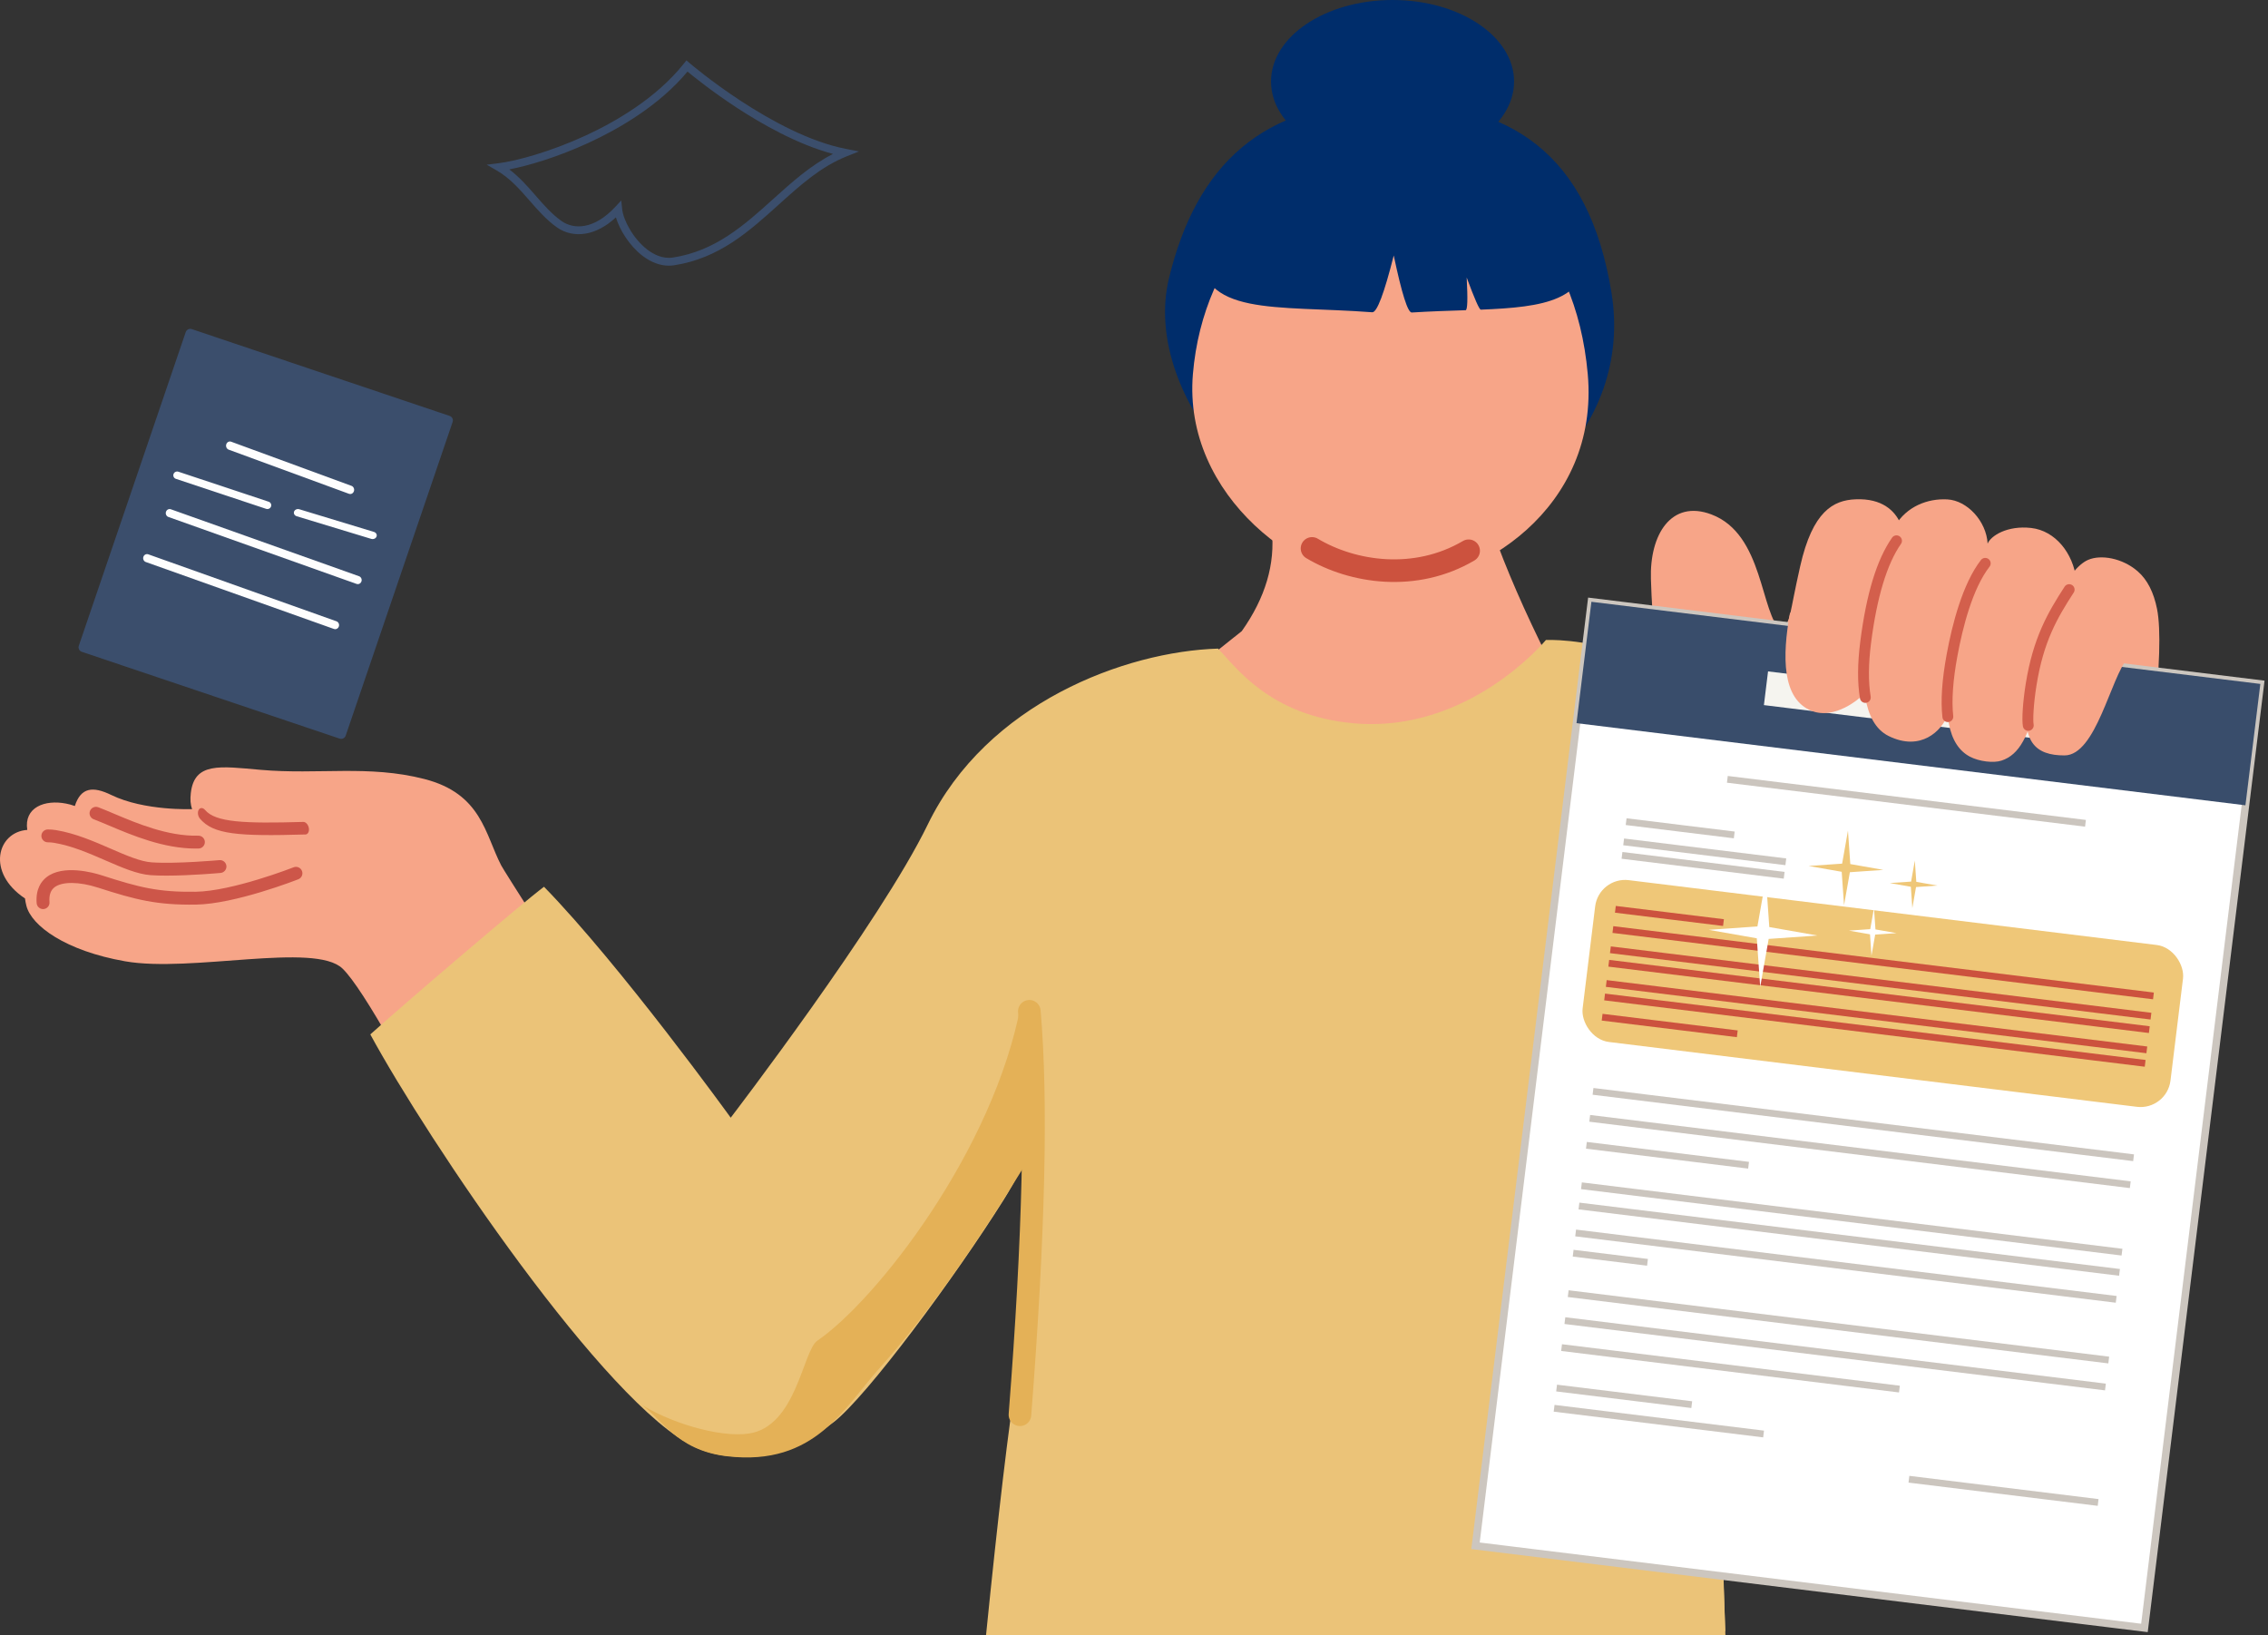<?xml version="1.0" encoding="UTF-8"?>
<svg style="background: #fff" xmlns="http://www.w3.org/2000/svg" xmlns:xlink="http://www.w3.org/1999/xlink" width="301px" height="217px" viewBox="0 0 301 217" version="1.1">
  <rect x="0" y="0" width="301" height="217" fill="#333333" stroke="none"/>
  <title>DFD7A824-A8A2-4282-953E-F01992F5BF74@3x</title>
  <g stroke="none" stroke-width="1" fill="none" fill-rule="evenodd">
    <g transform="translate(-775, -890)">
      <g transform="translate(775, 890)">
        <g transform="translate(-0, 0)">
          <g transform="translate(0, 101.827)">
            <path d="M3.62,8.299 C3.158,5.303 5.94,4.245 8.786,4.811 C9.14,4.881 9.477,4.965 9.931,5.129 C10.725,2.65 12.324,2.474 14.762,3.662 C19.172,5.809 25.5,5.54 25.5,5.54 C25.268,4.926 25.232,4.236 25.321,3.436 C25.783,-0.712 29.174,-0.149 34.589,0.328 C42.243,1.001 48.921,-0.357 56.324,1.547 C63.926,3.501 64.366,8.868 66.521,13.016 C67.287,14.49 95.725,58.714 101.549,67.611 L60.642,52.946 C55.038,41.825 48.241,29.363 45.45,26.694 C41.754,23.16 25.39,27.272 16.613,25.736 C8.696,24.349 4.186,21.031 3.505,18.377 C3.416,18.027 3.353,17.7 3.317,17.396 C-1.855,13.961 -0.371,8.58 3.62,8.299 Z" fill="#F7A588"></path>
            <path d="M39.833,10.861 C39.798,10.861 39.762,10.856 39.726,10.847 C31.09,8.48 28.033,7.267 26.951,4.752 C26.779,4.354 26.86,3.827 27.131,3.576 C27.403,3.324 27.762,3.444 27.934,3.843 C28.784,5.819 32.325,7.083 39.938,9.17 C40.254,9.256 40.462,9.701 40.404,10.165 C40.352,10.575 40.107,10.861 39.833,10.861" fill="#CD5649" transform="translate(33.637, 7.153) rotate(-17) translate(-33.637, -7.153) "></path>
            <path d="M25.984,10.775 C21.694,10.775 17.534,9.016 14.473,7.723 C13.735,7.411 13.038,7.116 12.437,6.888 C11.996,6.721 11.774,6.229 11.941,5.789 C12.109,5.348 12.602,5.127 13.044,5.294 C13.675,5.533 14.387,5.834 15.14,6.152 C18.145,7.423 22.258,9.162 26.312,9.066 C26.32,9.066 26.327,9.066 26.333,9.066 C26.796,9.066 27.177,9.434 27.187,9.898 C27.199,10.369 26.825,10.76 26.353,10.771 C26.231,10.774 26.107,10.775 25.984,10.775" fill="#CD5649"></path>
            <path d="M22.079,14.367 C21.346,14.367 20.641,14.35 20.014,14.307 C18.218,14.183 16.175,13.294 14.012,12.354 C11.807,11.395 9.527,10.403 7.169,10.011 C6.893,9.966 6.62,9.944 6.356,9.946 L6.348,9.946 C5.88,9.946 5.498,9.569 5.493,9.102 C5.489,8.63 5.868,8.245 6.34,8.241 C6.704,8.237 7.076,8.267 7.45,8.329 C10.017,8.755 12.502,9.836 14.696,10.791 C16.719,11.67 18.63,12.502 20.132,12.605 C23.375,12.828 29.061,12.316 29.118,12.311 C29.588,12.267 30.005,12.613 30.048,13.082 C30.09,13.552 29.744,13.967 29.274,14.009 C29.08,14.027 25.3,14.367 22.079,14.367" fill="#CD5649"></path>
            <path d="M5.715,18.807 C5.273,18.807 4.898,18.466 4.864,18.019 C4.719,16.139 5.492,15.112 6.165,14.582 C8.358,12.857 12.353,13.956 13.526,14.333 C18.483,15.93 20.994,16.574 25.951,16.507 C30.829,16.442 38.886,13.293 38.967,13.261 C39.406,13.089 39.902,13.304 40.075,13.742 C40.249,14.18 40.033,14.675 39.594,14.848 C39.252,14.982 31.161,18.143 25.974,18.213 C20.783,18.283 18.037,17.579 13,15.957 C10.492,15.148 8.224,15.135 7.224,15.921 C6.712,16.324 6.497,16.968 6.568,17.888 C6.605,18.358 6.253,18.768 5.782,18.804 C5.76,18.806 5.737,18.807 5.715,18.807" fill="#CD5649"></path>
          </g>
          <g transform="translate(154.619, 0)">
            <path d="M43.453,70.375 C45.26,75.483 47.744,81.192 50.906,87.503 C54.069,93.813 55.198,96.69 54.295,96.135 L18.969,99.222 L5.506,87.477 L10.188,83.746 C13.32,79.315 14.645,74.838 14.164,70.315 C13.683,65.792 21.86,67.07 38.695,74.151 L43.453,70.375 Z" fill="#F7A588"></path>
            <path d="M29.425,71.217 C45.892,71.217 62.271,57.162 59.24,38.763 C56.21,20.365 45.892,13.522 29.425,13.522 C12.959,13.522 4.128,21.93 0.514,36.961 C-3.1,51.991 12.959,71.217 29.425,71.217 Z" fill="#002D6B"></path>
            <ellipse fill="#002D6B" cx="30.195" cy="10.818" rx="16.128" ry="10.818"></ellipse>
            <path d="M29.9,77.586 C41.646,77.586 57.683,67.445 56.102,49.641 C54.52,31.836 43.227,21.695 29.9,21.695 C16.574,21.695 5.055,33.414 3.699,49.641 C2.344,65.867 18.155,77.586 29.9,77.586 Z" fill="#F7A588"></path>
            <path d="M30.352,33.901 C31.423,38.978 32.222,41.501 32.748,41.468 C35.249,41.31 37.647,41.24 39.89,41.164 C40.141,41.156 40.189,39.71 40.034,36.826 C41.087,39.678 41.713,41.099 41.913,41.091 C50.328,40.751 56.102,39.91 56.102,33.052 C56.102,23.36 44.573,13.522 30.352,13.522 C16.131,13.522 4.603,23.36 4.603,33.052 C4.603,42.085 14.62,40.468 27.497,41.436 C28.122,41.483 29.074,38.971 30.352,33.901 Z" fill="#002D6B"></path>
            <path d="M19.507,72.774 C24.931,76.009 33.24,77.233 40.292,73.084" stroke="#CC523E" stroke-width="3" stroke-linecap="round" stroke-linejoin="round"></path>
          </g>
          <path d="M209.08,185.256 C219.808,194.347 218.981,217 218.981,217 L228.97,216.459 L228.038,187.593 L209.08,185.256 Z" fill="#EBC378"></path>
          <path d="M275.565,76.918 C275.142,73.399 272.772,70.424 269.573,70.061 C266.374,69.699 264.201,71.113 263.79,72.137 C263.625,69.148 261.073,66.412 258.446,66.269 C255.82,66.126 253.035,67.2 251.495,69.799 C249.955,72.397 253.378,85.197 256.085,90.958 C258.792,96.719 266.239,108.335 269.837,108.464 C273.435,108.593 276.827,113.804 277.054,107.217 C277.281,100.631 275.565,76.918 275.565,76.918" fill="#F7A588"></path>
          <path d="M226.603,160.578 C226.221,160.578 225.903,160.279 225.883,159.895 C225.698,156.223 225.517,152.905 225.344,150.033 C225.32,149.637 225.623,149.296 226.02,149.272 C226.417,149.249 226.758,149.55 226.782,149.947 C226.955,152.823 227.137,156.146 227.323,159.823 C227.343,160.219 227.037,160.557 226.639,160.577 C226.627,160.577 226.615,160.578 226.603,160.578" fill="#BD2025"></path>
          <path d="M252.178,69.366 C251.485,67.841 249.839,66.098 246.244,66.257 C243.335,66.384 240.567,67.804 238.912,75.148 C237.384,81.924 237.793,82.015 236.447,83.785 C233.588,81.458 234.123,70.893 227.127,68.262 C221.801,66.259 218.917,70.941 219.104,76.84 C219.48,88.725 220.889,93.028 225.092,99.695 C229.295,106.361 233.611,109.446 242.043,115.163 C243.119,115.391 246.701,124.973 246.24,132.414 C245.963,136.887 244.004,140.939 244.621,147.028 L233.711,163.163 C247.674,176.246 259.678,182.422 268.294,180.852 C278.449,179.002 285.096,172.076 283.699,158.1 C282.695,148.05 279.907,138.872 277.69,121.619 L252.178,69.366 Z" fill="#F7A588"></path>
          <path d="M247.095,160.073 C246.785,160.073 246.499,159.872 246.405,159.561 C245.343,156.02 244.591,152.236 244.106,147.992 C244.06,147.598 244.344,147.241 244.74,147.196 C245.136,147.152 245.492,147.435 245.537,147.829 C246.019,152.045 246.734,155.641 247.786,159.148 C247.9,159.528 247.684,159.929 247.302,160.043 C247.234,160.063 247.164,160.073 247.095,160.073" fill="#D35F4C"></path>
          <path d="M269.827,122.638 C277.242,122.976 280.706,118.11 283.161,109.873 C285.279,102.768 287.384,86.329 286.273,80.801 C285.836,78.63 285.009,76.938 283.696,75.801 C281.665,74.043 278.816,73.559 277.122,74.295 C274.333,75.508 271.328,81.951 269.822,89.486 L269.827,122.638 Z" fill="#F7A588"></path>
          <path d="M271.268,123.545 C271.024,123.545 270.777,123.539 270.526,123.528 C270.128,123.51 269.821,123.173 269.839,122.777 C269.857,122.38 270.193,122.074 270.591,122.091 C272.845,122.194 274.718,121.791 276.32,120.858 C276.664,120.658 277.105,120.774 277.306,121.117 C277.506,121.46 277.39,121.901 277.046,122.101 C275.38,123.07 273.483,123.545 271.268,123.545" fill="#D35F4C"></path>
        </g>
        <path d="M179.657,95.98 C168.498,94.981 164.015,88.496 161.655,86.068 C149.367,86.447 130.961,93.269 123.122,109.423 C116.818,122.414 96.977,148.314 96.977,148.314 C96.977,148.314 82.427,128.168 72.198,117.671 C69.111,119.982 53.507,133.335 49.146,137.264 C56.787,151.334 80.438,186.512 92.258,192.034 C97.867,194.654 105.103,193.003 110.635,188.723 C115.061,185.298 126.745,169.493 133.224,159.184 C136.241,154.384 137.514,150.02 137.514,150.02 C136.96,164.35 136.118,175.07 134.987,182.181 C133.856,189.293 132.48,200.899 130.861,217 L228.99,217 L226.91,159.604 L232.996,163.976 L245.958,146.412 C245.958,146.412 243.039,113.909 236.897,103.848 C224.709,83.885 205.167,84.926 205.167,84.926 C205.167,84.926 194.944,97.348 179.657,95.98 Z" fill="#EBC378"></path>
        <path d="M139.667,155.461 L141.047,138.499 C133.811,156.854 114.726,173.38 106.006,177.167 C103.839,178.108 101.109,187.852 94.696,187.529 C90.719,187.329 84.458,183.991 81.105,180.7 C83.774,183.142 84.64,187.816 91.359,189.949 C102.572,193.509 107.857,186.49 113.607,182.165 C123.923,174.405 135.712,161.558 139.025,157.868 L139.667,155.461 Z" fill="#E4B157" transform="translate(111.076, 164.711) rotate(-11) translate(-111.076, -164.711) "></path>
        <path d="M136.61,134.195 C137.644,146.037 137.228,163.884 135.364,187.734" stroke="#E4B157" stroke-width="3" stroke-linecap="round" stroke-linejoin="round"></path>
        <g transform="translate(195.807, 79.868)">
          <g transform="translate(52.097, 68.071) rotate(7) translate(-52.097, -68.071) translate(7.374, 4.968)">
            <polygon stroke="#CCC6BF" fill="#FFFFFF" points="0 126.207 89.445 126.207 89.445 0 0 0"></polygon>
            <rect fill="#EFC778" x="5.421" y="36.059" width="78.603" height="21.635" rx="4"></rect>
            <polygon fill="#CC523E" points="8.131 50.483 80.41 50.483 80.41 49.581 8.131 49.581"></polygon>
            <polygon fill="#CC523E" points="8.131 47.778 80.41 47.778 80.41 46.877 8.131 46.877"></polygon>
            <polygon fill="#CC523E" points="8.131 43.271 80.41 43.271 80.41 42.369 8.131 42.369"></polygon>
            <polygon fill="#CC523E" points="8.131 45.975 80.41 45.975 80.41 45.074 8.131 45.074"></polygon>
            <polygon fill="#CC523E" points="8.131 52.286 80.41 52.286 80.41 51.384 8.131 51.384"></polygon>
            <polygon fill="#CC523E" points="8.131 54.99 26.201 54.99 26.201 54.089 8.131 54.089"></polygon>
            <polygon fill="#CBC5BE" points="8.131 64.906 80.41 64.906 80.41 64.005 8.131 64.005"></polygon>
            <polygon fill="#CBC5BE" points="8.131 77.527 80.41 77.527 80.41 76.625 8.131 76.625"></polygon>
            <polygon fill="#CBC5BE" points="8.131 91.951 80.41 91.951 80.41 91.049 8.131 91.049"></polygon>
            <polygon fill="#CBC5BE" points="8.131 68.512 80.41 68.512 80.41 67.611 8.131 67.611"></polygon>
            <polygon fill="#CBC5BE" points="8.131 80.231 80.41 80.231 80.41 79.33 8.131 79.33"></polygon>
            <polygon fill="#CBC5BE" points="8.131 95.556 80.41 95.556 80.41 94.655 8.131 94.655"></polygon>
            <polygon fill="#CBC5BE" points="8.131 104.571 26.201 104.571 26.201 103.67 8.131 103.67"></polygon>
            <polygon fill="#CBC5BE" points="8.131 72.118 29.815 72.118 29.815 71.217 8.131 71.217"></polygon>
            <polygon fill="#CBC5BE" points="8.131 83.837 80.41 83.837 80.41 82.936 8.131 82.936"></polygon>
            <polygon fill="#CBC5BE" points="8.131 99.162 53.306 99.162 53.306 98.261 8.131 98.261"></polygon>
            <polygon fill="#CBC5BE" points="8.131 107.276 36.139 107.276 36.139 106.374 8.131 106.374"></polygon>
            <polygon fill="#CBC5BE" points="56.016 110.882 81.314 110.882 81.314 109.98 56.016 109.98"></polygon>
            <polygon fill="#CBC5BE" points="8.131 86.542 18.07 86.542 18.07 85.64 8.131 85.64"></polygon>
            <polygon fill="#CBC5BE" points="8.131 28.847 22.587 28.847 22.587 27.946 8.131 27.946"></polygon>
            <polygon fill="#CBC5BE" points="8.131 33.355 29.815 33.355 29.815 32.453 8.131 32.453"></polygon>
            <polygon fill="#CBC5BE" points="8.131 31.552 29.815 31.552 29.815 30.65 8.131 30.65"></polygon>
            <polygon fill="#CC523E" points="8.131 40.566 22.587 40.566 22.587 39.665 8.131 39.665"></polygon>
            <polygon fill="#CBC5BE" points="20.78 21.635 68.665 21.635 68.665 20.734 20.78 20.734"></polygon>
            <polygon fill="#394D6B" points="0 16.227 89.445 16.227 89.445 0 0 0"></polygon>
            <polygon fill="#F5F4EF" points="24.394 10.818 64.147 10.818 64.147 6.31 24.394 6.31"></polygon>
            <path d="M3.614,52.736 C3.614,52.985 3.412,53.187 3.162,53.187 C2.913,53.187 2.71,52.985 2.71,52.736 C2.71,52.487 2.913,52.286 3.162,52.286 C3.412,52.286 3.614,52.487 3.614,52.736" fill="#FFFFFF"></path>
          </g>
          <g transform="translate(27.97, 28.302)">
            <polygon fill="#FFFFFF" transform="translate(10.208, 15.594) rotate(-42) translate(-10.208, -15.594) " points="10.209 16.709 5.108 20.693 9.092 15.593 5.096 10.484 10.207 14.479 15.308 10.495 11.323 15.595 15.319 20.704"></polygon>
            <polygon fill="#EFC778" transform="translate(21.217, 7.002) rotate(-42) translate(-21.217, -7.002) " points="21.218 7.769 17.71 10.508 20.45 7.001 17.703 3.489 21.216 6.235 24.723 3.497 21.984 7.003 24.731 10.516"></polygon>
            <polygon fill="#FFFFFF" transform="translate(24.764, 15.487) rotate(-42) translate(-24.764, -15.487) " points="24.764 15.975 22.532 17.718 24.276 15.487 22.528 13.251 24.763 14.999 26.995 13.256 25.252 15.488 27 17.723"></polygon>
            <polygon fill="#EFC778" transform="translate(30.185, 9.177) rotate(-42) translate(-30.185, -9.177) " points="30.185 9.665 27.953 11.408 29.697 9.176 27.948 6.941 30.184 8.689 32.416 6.946 30.673 9.177 32.421 11.413"></polygon>
          </g>
        </g>
        <g transform="translate(238.31, 87.987)">
          <mask id="mask-2" fill="white">
            <use xlink:href="#path-1"></use>
          </mask>
          <g></g>
          <polygon fill="#F4F3EF" mask="url(#mask-2)" points="0.093 -0.411 37.152 3.734 36.643 8.165 -0.417 4.02"></polygon>
        </g>
        <g transform="translate(236.96, 71.041)">
          <path d="M37.035,8.434 C35.127,11.37 33.333,16.009 32.341,20.981 C31.054,27.424 33.198,29.21 37.035,29.201 C41.241,29.191 43.166,18.817 45.431,16.302 L37.035,8.434 Z" fill="#F7A588"></path>
          <path d="M26.513,3.713 C24.155,6.751 22.805,12.111 22.108,15.893 C20.675,23.681 21.626,27.868 24.492,29.373 C25.714,30.015 27.619,30.237 28.664,29.893 C31.045,29.111 32.338,26.66 33.515,21.254 L34.765,13.422 L26.513,3.713 Z" fill="#F7A588"></path>
          <path d="M14.738,0.72 C12.417,4.045 11.266,9.319 10.645,14.181 C10.041,18.911 10.117,24.854 13.681,26.621 C17.966,28.744 20.763,25.903 21.527,23.831 C21.527,23.831 22.226,13.56 22.757,12.121 L14.738,0.72 Z" fill="#F7A588"></path>
          <path d="M0.604,10.274 C-0.455,16.079 -0.473,21.74 3.485,23.294 C6.615,24.522 9.913,21.507 9.913,21.507 C9.913,21.507 10.016,14.046 10.748,11.332 L0.604,10.274 Z" fill="#F7A588"></path>
          <path d="M32.224,25.937 C31.886,25.937 31.584,25.698 31.517,25.354 C31.346,24.476 31.504,22.087 31.891,19.675 C32.865,13.615 34.802,10.263 37.046,6.809 C37.263,6.475 37.709,6.38 38.043,6.596 C38.378,6.813 38.473,7.259 38.256,7.593 C36.026,11.025 34.246,14.112 33.316,19.903 C32.906,22.455 32.83,24.55 32.933,25.08 C33.009,25.47 32.753,25.848 32.362,25.924 C32.316,25.933 32.27,25.937 32.224,25.937" fill="#D35F4C"></path>
          <path d="M21.548,24.776 C21.186,24.776 20.874,24.504 20.832,24.136 C20.584,21.921 20.769,19.182 21.399,15.763 C22.129,11.794 23.511,6.406 25.943,3.272 C26.187,2.957 26.641,2.9 26.956,3.144 C27.27,3.387 27.328,3.84 27.084,4.155 C24.829,7.06 23.519,12.212 22.818,16.023 C22.222,19.256 22.037,21.932 22.266,23.975 C22.31,24.371 22.025,24.727 21.63,24.772 C21.602,24.774 21.575,24.776 21.548,24.776" fill="#D35F4C"></path>
          <path d="M10.598,22.228 C10.252,22.228 9.947,21.979 9.888,21.628 C9.54,19.567 9.554,17.031 9.929,14.09 C10.743,7.716 12.123,3.208 14.147,0.308 C14.374,-0.018 14.824,-0.098 15.151,0.13 C15.478,0.357 15.558,0.806 15.33,1.133 C13.469,3.799 12.133,8.219 11.36,14.272 C11.003,17.073 10.986,19.467 11.31,21.387 C11.377,21.78 11.112,22.152 10.719,22.218 C10.678,22.225 10.638,22.228 10.598,22.228" fill="#D35F4C"></path>
        </g>
        <g transform="translate(10.424, 8.011)">
          <g transform="translate(-0, 0)" fill="#3B4E6C">
            <path d="M34.652,90.001 L0.43,78.482 C0.099,78.371 -0.078,78.014 0.034,77.685 L14.226,36.055 C14.339,35.726 14.698,35.55 15.029,35.661 L49.251,47.18 C49.582,47.291 49.76,47.648 49.648,47.977 L35.455,89.607 C35.343,89.936 34.984,90.112 34.652,90.001"></path>
            <path d="M92.195,18.397 C94.639,16.193 97.154,13.923 100.133,12.415 C95.414,11.16 90.601,8.411 87.257,6.214 C84.145,4.171 81.744,2.25 80.819,1.487 C77.036,6.03 71.648,9.114 67.74,10.918 C63.547,12.853 59.693,13.981 57.166,14.469 C58.509,15.479 59.598,16.727 60.659,17.941 C61.768,19.212 62.816,20.412 64.109,21.324 C65.679,22.432 68.377,22.517 71.242,19.433 L72.027,18.589 L72.146,19.731 C72.3,21.205 73.62,23.68 75.485,25.11 C76.265,25.708 77.486,26.377 78.877,26.165 C84.545,25.3 88.434,21.791 92.195,18.397 M74.846,25.932 C73.106,24.598 71.817,22.495 71.316,20.832 C70.031,22.023 68.689,22.745 67.319,22.983 C65.939,23.221 64.584,22.933 63.504,22.171 C62.109,21.186 60.97,19.883 59.87,18.622 C58.583,17.148 57.252,15.624 55.512,14.617 L54.173,13.843 L55.71,13.653 C58.171,13.35 62.709,12.095 67.299,9.976 C71.223,8.165 76.671,5.038 80.338,0.426 L80.677,0 L81.09,0.356 C81.201,0.451 92.221,9.873 101.845,11.745 L103.576,12.082 L101.94,12.737 C98.497,14.114 95.778,16.568 92.898,19.166 C89.022,22.663 85.015,26.279 79.036,27.191 C78.807,27.226 78.576,27.243 78.345,27.243 C77.171,27.243 75.974,26.797 74.846,25.932"></path>
          </g>
          <g transform="translate(6.576, 151.741)">
            <mask id="mask-4" fill="white">
              <use xlink:href="#path-3"></use>
            </mask>
            <g></g>
            <path d="M28.911,8.216 C26.257,8.289 23.555,7.989 20.883,7.323 C16.577,6.251 12.643,4.267 10.343,2.044 C6.733,13.314 3.134,19.536 1.854,21.552 C16.153,23.111 24.039,28.226 27.444,30.434 C27.932,30.751 28.433,31.076 28.719,31.224 C33.266,23.992 35.899,10.435 36.533,6.871 C34.135,7.691 31.575,8.143 28.911,8.216 M28.193,32.121 C27.87,31.95 27.43,31.665 26.873,31.303 C23.464,29.093 15.482,23.916 0.894,22.497 L-6.06155378e-05,22.409 L0.519,21.68 C0.565,21.615 5.181,15.036 9.613,0.892 L9.892,0 L10.507,0.707 C12.534,3.039 16.607,5.188 21.137,6.316 C25.013,7.281 30.913,7.939 37.01,5.592 L37.856,5.266 L37.715,6.157 C37.708,6.2 37.011,10.558 35.653,15.888 C33.824,23.069 31.73,28.506 29.425,32.055 C29.281,32.27 29.087,32.34 28.892,32.34 C28.607,32.34 28.322,32.189 28.193,32.121" fill="#3B4E6C" mask="url(#mask-4)"></path>
          </g>
          <path d="M25.066,59.539 C25.011,59.539 24.956,59.531 24.902,59.513 L12.923,55.532 C12.656,55.444 12.513,55.16 12.604,54.898 C12.694,54.636 12.984,54.496 13.251,54.584 L25.23,58.565 C25.497,58.653 25.64,58.938 25.549,59.199 C25.477,59.408 25.278,59.539 25.066,59.539" fill="#FEFEFE"></path>
          <path d="M39.031,63.525 C38.973,63.525 38.914,63.517 38.856,63.499 L28.947,60.491 C28.662,60.404 28.509,60.127 28.605,59.871 C28.702,59.616 29.012,59.479 29.297,59.565 L39.206,62.573 C39.491,62.66 39.644,62.937 39.547,63.193 C39.47,63.396 39.258,63.525 39.031,63.525" fill="#FEFEFE"></path>
          <path d="M37.063,69.503 C37.008,69.503 36.953,69.494 36.899,69.474 L11.925,60.589 C11.656,60.493 11.513,60.187 11.604,59.905 C11.694,59.624 11.986,59.473 12.254,59.568 L37.228,68.453 C37.496,68.549 37.64,68.855 37.549,69.137 C37.477,69.361 37.277,69.503 37.063,69.503" fill="#FEFEFE"></path>
          <path d="M34.063,75.481 C34.008,75.481 33.953,75.472 33.899,75.452 L8.925,66.567 C8.656,66.471 8.513,66.165 8.604,65.883 C8.694,65.602 8.986,65.451 9.254,65.546 L34.228,74.431 C34.496,74.527 34.64,74.833 34.549,75.115 C34.477,75.339 34.277,75.481 34.063,75.481" fill="#FEFEFE"></path>
          <path d="M36.062,57.547 C36.007,57.547 35.951,57.537 35.896,57.517 L19.926,51.658 C19.657,51.559 19.513,51.243 19.604,50.951 C19.695,50.659 19.988,50.503 20.256,50.602 L36.227,56.461 C36.496,56.56 36.64,56.877 36.549,57.168 C36.476,57.4 36.276,57.547 36.062,57.547" fill="#FEFEFE"></path>
        </g>
      </g>
    </g>
  </g>
</svg>
